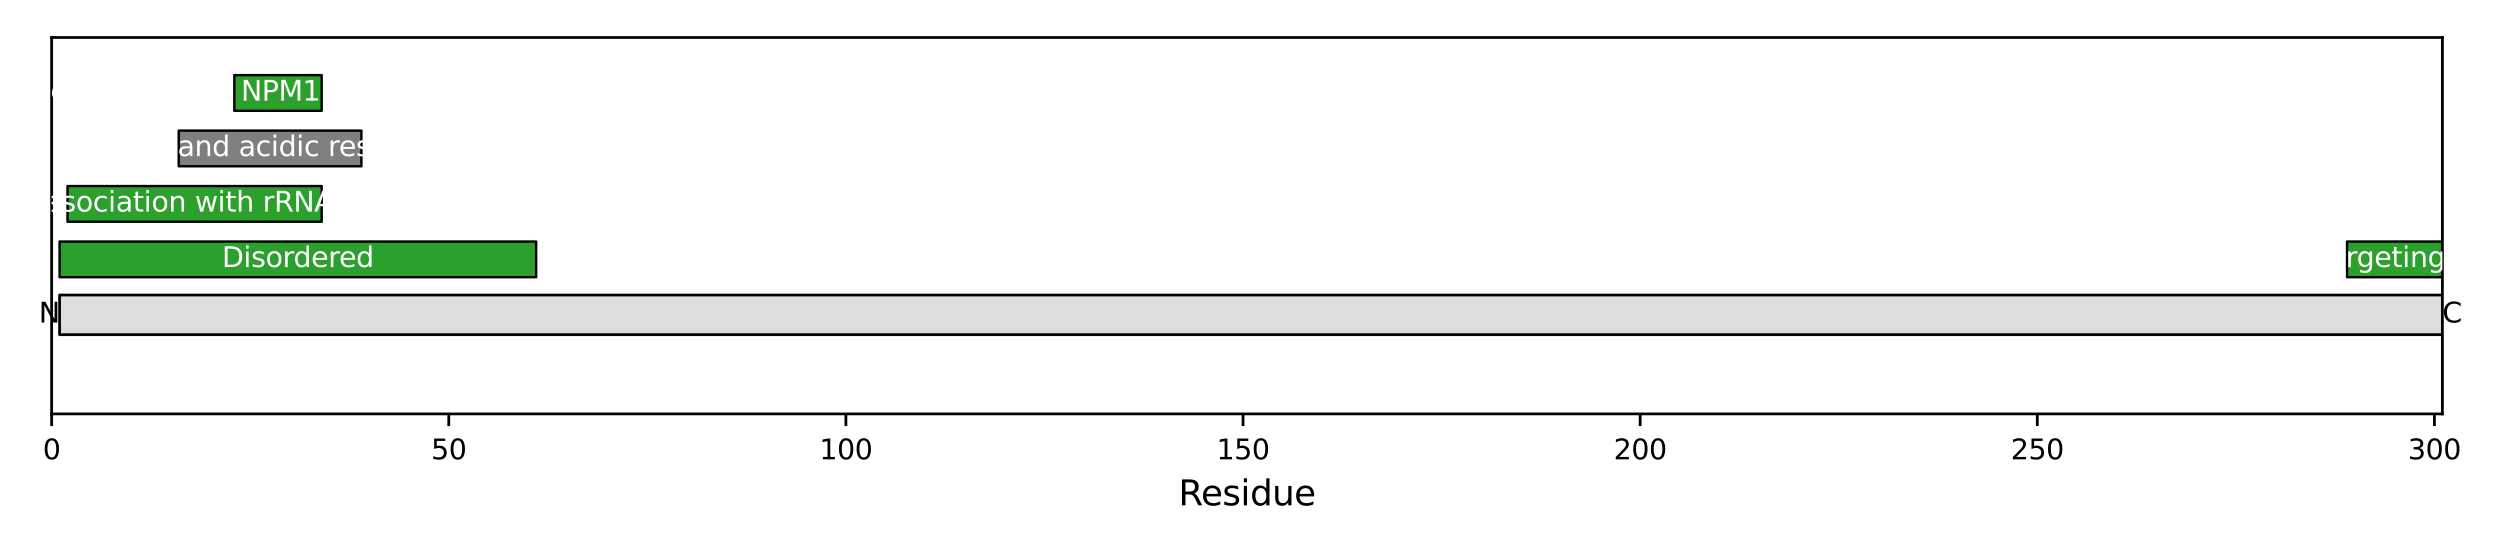 <?xml version="1.0" encoding="utf-8" standalone="no"?>
<!DOCTYPE svg PUBLIC "-//W3C//DTD SVG 1.1//EN"
  "http://www.w3.org/Graphics/SVG/1.1/DTD/svg11.dtd">
<svg xmlns:xlink="http://www.w3.org/1999/xlink" width="720pt" height="158.4pt" viewBox="0 0 720 158.4" xmlns="http://www.w3.org/2000/svg" version="1.1">
 <defs>
  <style type="text/css">*{stroke-linejoin: round; stroke-linecap: butt}</style>
 </defs>
 <g id="figure_1">
  <g id="patch_1">
   <path d="M 0 158.4 
L 720 158.4 
L 720 0 
L 0 0 
z
" style="fill: #ffffff"/>
  </g>
  <g id="axes_1">
   <g id="patch_2">
    <path d="M 14.871 119.2 
L 703.404 119.2 
L 703.404 10.8 
L 14.871 10.8 
z
" style="fill: #ffffff"/>
   </g>
   <g id="patch_3">
    <path d="M 17.159 96.379 
L 703.404 96.379 
L 703.404 84.968 
L 17.159 84.968 
z
" clip-path="url(#p9734b47557)" style="fill: #dddddd; stroke: #000000; stroke-width: 0.8; stroke-linejoin: miter"/>
   </g>
   <g id="PatchCollection_1">
    <path d="M 17.159 79.834 
L 154.408 79.834 
L 154.408 69.564 
L 17.159 69.564 
z
" clip-path="url(#p9734b47557)" style="fill: #2ca02c; stroke: #000000; stroke-width: 0.7"/>
    <path d="M 19.446 63.859 
L 92.646 63.859 
L 92.646 53.589 
L 19.446 53.589 
z
" clip-path="url(#p9734b47557)" style="fill: #2ca02c; stroke: #000000; stroke-width: 0.7"/>
    <path d="M 51.471 47.884 
L 104.083 47.884 
L 104.083 37.615 
L 51.471 37.615 
z
" clip-path="url(#p9734b47557)" style="fill: #7f7f7f; stroke: #000000; stroke-width: 0.7"/>
    <path d="M 67.483 31.909 
L 92.646 31.909 
L 92.646 21.64 
L 67.483 21.64 
z
" clip-path="url(#p9734b47557)" style="fill: #2ca02c; stroke: #000000; stroke-width: 0.7"/>
    <path d="M 675.954 79.834 
L 705.691 79.834 
L 705.691 69.564 
L 675.954 69.564 
z
" clip-path="url(#p9734b47557)" style="fill: #2ca02c; stroke: #000000; stroke-width: 0.7"/>
   </g>
   <g id="matplotlib.axis_1">
    <g id="xtick_1">
     <g id="line2d_1">
      <defs>
       <path id="m0ffa763ff7" d="M 0 0 
L 0 3.5 
" style="stroke: #000000; stroke-width: 0.8"/>
      </defs>
      <g>
       <use xlink:href="#m0ffa763ff7" x="14.871" y="119.2" style="stroke: #000000; stroke-width: 0.8"/>
      </g>
     </g>
     <g id="text_1">
      <!-- 0 -->
      <g transform="translate(12.326 132.279) scale(0.08 -0.08)">
       <defs>
        <path id="DejaVuSans-30" d="M 2034 4250 
Q 1547 4250 1301 3770 
Q 1056 3291 1056 2328 
Q 1056 1369 1301 889 
Q 1547 409 2034 409 
Q 2525 409 2770 889 
Q 3016 1369 3016 2328 
Q 3016 3291 2770 3770 
Q 2525 4250 2034 4250 
z
M 2034 4750 
Q 2819 4750 3233 4129 
Q 3647 3509 3647 2328 
Q 3647 1150 3233 529 
Q 2819 -91 2034 -91 
Q 1250 -91 836 529 
Q 422 1150 422 2328 
Q 422 3509 836 4129 
Q 1250 4750 2034 4750 
z
" transform="scale(0.016)"/>
       </defs>
       <use xlink:href="#DejaVuSans-30"/>
      </g>
     </g>
    </g>
    <g id="xtick_2">
     <g id="line2d_2">
      <g>
       <use xlink:href="#m0ffa763ff7" x="129.245" y="119.2" style="stroke: #000000; stroke-width: 0.8"/>
      </g>
     </g>
     <g id="text_2">
      <!-- 50 -->
      <g transform="translate(124.155 132.279) scale(0.08 -0.08)">
       <defs>
        <path id="DejaVuSans-35" d="M 691 4666 
L 3169 4666 
L 3169 4134 
L 1269 4134 
L 1269 2991 
Q 1406 3038 1543 3061 
Q 1681 3084 1819 3084 
Q 2600 3084 3056 2656 
Q 3513 2228 3513 1497 
Q 3513 744 3044 326 
Q 2575 -91 1722 -91 
Q 1428 -91 1123 -41 
Q 819 9 494 109 
L 494 744 
Q 775 591 1075 516 
Q 1375 441 1709 441 
Q 2250 441 2565 725 
Q 2881 1009 2881 1497 
Q 2881 1984 2565 2268 
Q 2250 2553 1709 2553 
Q 1456 2553 1204 2497 
Q 953 2441 691 2322 
L 691 4666 
z
" transform="scale(0.016)"/>
       </defs>
       <use xlink:href="#DejaVuSans-35"/>
       <use xlink:href="#DejaVuSans-30" transform="translate(63.623 0)"/>
      </g>
     </g>
    </g>
    <g id="xtick_3">
     <g id="line2d_3">
      <g>
       <use xlink:href="#m0ffa763ff7" x="243.62" y="119.2" style="stroke: #000000; stroke-width: 0.8"/>
      </g>
     </g>
     <g id="text_3">
      <!-- 100 -->
      <g transform="translate(235.985 132.279) scale(0.08 -0.08)">
       <defs>
        <path id="DejaVuSans-31" d="M 794 531 
L 1825 531 
L 1825 4091 
L 703 3866 
L 703 4441 
L 1819 4666 
L 2450 4666 
L 2450 531 
L 3481 531 
L 3481 0 
L 794 0 
L 794 531 
z
" transform="scale(0.016)"/>
       </defs>
       <use xlink:href="#DejaVuSans-31"/>
       <use xlink:href="#DejaVuSans-30" transform="translate(63.623 0)"/>
       <use xlink:href="#DejaVuSans-30" transform="translate(127.246 0)"/>
      </g>
     </g>
    </g>
    <g id="xtick_4">
     <g id="line2d_4">
      <g>
       <use xlink:href="#m0ffa763ff7" x="357.994" y="119.2" style="stroke: #000000; stroke-width: 0.8"/>
      </g>
     </g>
     <g id="text_4">
      <!-- 150 -->
      <g transform="translate(350.359 132.279) scale(0.08 -0.08)">
       <use xlink:href="#DejaVuSans-31"/>
       <use xlink:href="#DejaVuSans-35" transform="translate(63.623 0)"/>
       <use xlink:href="#DejaVuSans-30" transform="translate(127.246 0)"/>
      </g>
     </g>
    </g>
    <g id="xtick_5">
     <g id="line2d_5">
      <g>
       <use xlink:href="#m0ffa763ff7" x="472.368" y="119.2" style="stroke: #000000; stroke-width: 0.8"/>
      </g>
     </g>
     <g id="text_5">
      <!-- 200 -->
      <g transform="translate(464.733 132.279) scale(0.08 -0.08)">
       <defs>
        <path id="DejaVuSans-32" d="M 1228 531 
L 3431 531 
L 3431 0 
L 469 0 
L 469 531 
Q 828 903 1448 1529 
Q 2069 2156 2228 2338 
Q 2531 2678 2651 2914 
Q 2772 3150 2772 3378 
Q 2772 3750 2511 3984 
Q 2250 4219 1831 4219 
Q 1534 4219 1204 4116 
Q 875 4013 500 3803 
L 500 4441 
Q 881 4594 1212 4672 
Q 1544 4750 1819 4750 
Q 2544 4750 2975 4387 
Q 3406 4025 3406 3419 
Q 3406 3131 3298 2873 
Q 3191 2616 2906 2266 
Q 2828 2175 2409 1742 
Q 1991 1309 1228 531 
z
" transform="scale(0.016)"/>
       </defs>
       <use xlink:href="#DejaVuSans-32"/>
       <use xlink:href="#DejaVuSans-30" transform="translate(63.623 0)"/>
       <use xlink:href="#DejaVuSans-30" transform="translate(127.246 0)"/>
      </g>
     </g>
    </g>
    <g id="xtick_6">
     <g id="line2d_6">
      <g>
       <use xlink:href="#m0ffa763ff7" x="586.742" y="119.2" style="stroke: #000000; stroke-width: 0.8"/>
      </g>
     </g>
     <g id="text_6">
      <!-- 250 -->
      <g transform="translate(579.107 132.279) scale(0.08 -0.08)">
       <use xlink:href="#DejaVuSans-32"/>
       <use xlink:href="#DejaVuSans-35" transform="translate(63.623 0)"/>
       <use xlink:href="#DejaVuSans-30" transform="translate(127.246 0)"/>
      </g>
     </g>
    </g>
    <g id="xtick_7">
     <g id="line2d_7">
      <g>
       <use xlink:href="#m0ffa763ff7" x="701.116" y="119.2" style="stroke: #000000; stroke-width: 0.8"/>
      </g>
     </g>
     <g id="text_7">
      <!-- 300 -->
      <g transform="translate(693.481 132.279) scale(0.08 -0.08)">
       <defs>
        <path id="DejaVuSans-33" d="M 2597 2516 
Q 3050 2419 3304 2112 
Q 3559 1806 3559 1356 
Q 3559 666 3084 287 
Q 2609 -91 1734 -91 
Q 1441 -91 1130 -33 
Q 819 25 488 141 
L 488 750 
Q 750 597 1062 519 
Q 1375 441 1716 441 
Q 2309 441 2620 675 
Q 2931 909 2931 1356 
Q 2931 1769 2642 2001 
Q 2353 2234 1838 2234 
L 1294 2234 
L 1294 2753 
L 1863 2753 
Q 2328 2753 2575 2939 
Q 2822 3125 2822 3475 
Q 2822 3834 2567 4026 
Q 2313 4219 1838 4219 
Q 1578 4219 1281 4162 
Q 984 4106 628 3988 
L 628 4550 
Q 988 4650 1302 4700 
Q 1616 4750 1894 4750 
Q 2613 4750 3031 4423 
Q 3450 4097 3450 3541 
Q 3450 3153 3228 2886 
Q 3006 2619 2597 2516 
z
" transform="scale(0.016)"/>
       </defs>
       <use xlink:href="#DejaVuSans-33"/>
       <use xlink:href="#DejaVuSans-30" transform="translate(63.623 0)"/>
       <use xlink:href="#DejaVuSans-30" transform="translate(127.246 0)"/>
      </g>
     </g>
    </g>
    <g id="text_8">
     <!-- Residue -->
     <g transform="translate(339.398 145.541) scale(0.1 -0.1)">
      <defs>
       <path id="DejaVuSans-52" d="M 2841 2188 
Q 3044 2119 3236 1894 
Q 3428 1669 3622 1275 
L 4263 0 
L 3584 0 
L 2988 1197 
Q 2756 1666 2539 1819 
Q 2322 1972 1947 1972 
L 1259 1972 
L 1259 0 
L 628 0 
L 628 4666 
L 2053 4666 
Q 2853 4666 3247 4331 
Q 3641 3997 3641 3322 
Q 3641 2881 3436 2590 
Q 3231 2300 2841 2188 
z
M 1259 4147 
L 1259 2491 
L 2053 2491 
Q 2509 2491 2742 2702 
Q 2975 2913 2975 3322 
Q 2975 3731 2742 3939 
Q 2509 4147 2053 4147 
L 1259 4147 
z
" transform="scale(0.016)"/>
       <path id="DejaVuSans-65" d="M 3597 1894 
L 3597 1613 
L 953 1613 
Q 991 1019 1311 708 
Q 1631 397 2203 397 
Q 2534 397 2845 478 
Q 3156 559 3463 722 
L 3463 178 
Q 3153 47 2828 -22 
Q 2503 -91 2169 -91 
Q 1331 -91 842 396 
Q 353 884 353 1716 
Q 353 2575 817 3079 
Q 1281 3584 2069 3584 
Q 2775 3584 3186 3129 
Q 3597 2675 3597 1894 
z
M 3022 2063 
Q 3016 2534 2758 2815 
Q 2500 3097 2075 3097 
Q 1594 3097 1305 2825 
Q 1016 2553 972 2059 
L 3022 2063 
z
" transform="scale(0.016)"/>
       <path id="DejaVuSans-73" d="M 2834 3397 
L 2834 2853 
Q 2591 2978 2328 3040 
Q 2066 3103 1784 3103 
Q 1356 3103 1142 2972 
Q 928 2841 928 2578 
Q 928 2378 1081 2264 
Q 1234 2150 1697 2047 
L 1894 2003 
Q 2506 1872 2764 1633 
Q 3022 1394 3022 966 
Q 3022 478 2636 193 
Q 2250 -91 1575 -91 
Q 1294 -91 989 -36 
Q 684 19 347 128 
L 347 722 
Q 666 556 975 473 
Q 1284 391 1588 391 
Q 1994 391 2212 530 
Q 2431 669 2431 922 
Q 2431 1156 2273 1281 
Q 2116 1406 1581 1522 
L 1381 1569 
Q 847 1681 609 1914 
Q 372 2147 372 2553 
Q 372 3047 722 3315 
Q 1072 3584 1716 3584 
Q 2034 3584 2315 3537 
Q 2597 3491 2834 3397 
z
" transform="scale(0.016)"/>
       <path id="DejaVuSans-69" d="M 603 3500 
L 1178 3500 
L 1178 0 
L 603 0 
L 603 3500 
z
M 603 4863 
L 1178 4863 
L 1178 4134 
L 603 4134 
L 603 4863 
z
" transform="scale(0.016)"/>
       <path id="DejaVuSans-64" d="M 2906 2969 
L 2906 4863 
L 3481 4863 
L 3481 0 
L 2906 0 
L 2906 525 
Q 2725 213 2448 61 
Q 2172 -91 1784 -91 
Q 1150 -91 751 415 
Q 353 922 353 1747 
Q 353 2572 751 3078 
Q 1150 3584 1784 3584 
Q 2172 3584 2448 3432 
Q 2725 3281 2906 2969 
z
M 947 1747 
Q 947 1113 1208 752 
Q 1469 391 1925 391 
Q 2381 391 2643 752 
Q 2906 1113 2906 1747 
Q 2906 2381 2643 2742 
Q 2381 3103 1925 3103 
Q 1469 3103 1208 2742 
Q 947 2381 947 1747 
z
" transform="scale(0.016)"/>
       <path id="DejaVuSans-75" d="M 544 1381 
L 544 3500 
L 1119 3500 
L 1119 1403 
Q 1119 906 1312 657 
Q 1506 409 1894 409 
Q 2359 409 2629 706 
Q 2900 1003 2900 1516 
L 2900 3500 
L 3475 3500 
L 3475 0 
L 2900 0 
L 2900 538 
Q 2691 219 2414 64 
Q 2138 -91 1772 -91 
Q 1169 -91 856 284 
Q 544 659 544 1381 
z
M 1991 3584 
L 1991 3584 
z
" transform="scale(0.016)"/>
      </defs>
      <use xlink:href="#DejaVuSans-52"/>
      <use xlink:href="#DejaVuSans-65" transform="translate(64.982 0)"/>
      <use xlink:href="#DejaVuSans-73" transform="translate(126.506 0)"/>
      <use xlink:href="#DejaVuSans-69" transform="translate(178.605 0)"/>
      <use xlink:href="#DejaVuSans-64" transform="translate(206.389 0)"/>
      <use xlink:href="#DejaVuSans-75" transform="translate(269.865 0)"/>
      <use xlink:href="#DejaVuSans-65" transform="translate(333.244 0)"/>
     </g>
    </g>
   </g>
   <g id="matplotlib.axis_2"/>
   <g id="patch_4">
    <path d="M 14.871 119.2 
L 14.871 10.8 
" style="fill: none; stroke: #000000; stroke-width: 0.8; stroke-linejoin: miter; stroke-linecap: square"/>
   </g>
   <g id="patch_5">
    <path d="M 703.404 119.2 
L 703.404 10.8 
" style="fill: none; stroke: #000000; stroke-width: 0.8; stroke-linejoin: miter; stroke-linecap: square"/>
   </g>
   <g id="patch_6">
    <path d="M 14.871 119.2 
L 703.404 119.2 
" style="fill: none; stroke: #000000; stroke-width: 0.8; stroke-linejoin: miter; stroke-linecap: square"/>
   </g>
   <g id="patch_7">
    <path d="M 14.871 10.8 
L 703.404 10.8 
" style="fill: none; stroke: #000000; stroke-width: 0.8; stroke-linejoin: miter; stroke-linecap: square"/>
   </g>
   <g id="text_9">
    <g clip-path="url(#p9734b47557)">
     <!-- Disordered -->
     <g style="fill: #ffffff" transform="translate(63.931 76.906) scale(0.08 -0.08)">
      <defs>
       <path id="DejaVuSans-44" d="M 1259 4147 
L 1259 519 
L 2022 519 
Q 2988 519 3436 956 
Q 3884 1394 3884 2338 
Q 3884 3275 3436 3711 
Q 2988 4147 2022 4147 
L 1259 4147 
z
M 628 4666 
L 1925 4666 
Q 3281 4666 3915 4102 
Q 4550 3538 4550 2338 
Q 4550 1131 3912 565 
Q 3275 0 1925 0 
L 628 0 
L 628 4666 
z
" transform="scale(0.016)"/>
       <path id="DejaVuSans-6f" d="M 1959 3097 
Q 1497 3097 1228 2736 
Q 959 2375 959 1747 
Q 959 1119 1226 758 
Q 1494 397 1959 397 
Q 2419 397 2687 759 
Q 2956 1122 2956 1747 
Q 2956 2369 2687 2733 
Q 2419 3097 1959 3097 
z
M 1959 3584 
Q 2709 3584 3137 3096 
Q 3566 2609 3566 1747 
Q 3566 888 3137 398 
Q 2709 -91 1959 -91 
Q 1206 -91 779 398 
Q 353 888 353 1747 
Q 353 2609 779 3096 
Q 1206 3584 1959 3584 
z
" transform="scale(0.016)"/>
       <path id="DejaVuSans-72" d="M 2631 2963 
Q 2534 3019 2420 3045 
Q 2306 3072 2169 3072 
Q 1681 3072 1420 2755 
Q 1159 2438 1159 1844 
L 1159 0 
L 581 0 
L 581 3500 
L 1159 3500 
L 1159 2956 
Q 1341 3275 1631 3429 
Q 1922 3584 2338 3584 
Q 2397 3584 2469 3576 
Q 2541 3569 2628 3553 
L 2631 2963 
z
" transform="scale(0.016)"/>
      </defs>
      <use xlink:href="#DejaVuSans-44"/>
      <use xlink:href="#DejaVuSans-69" transform="translate(77.002 0)"/>
      <use xlink:href="#DejaVuSans-73" transform="translate(104.785 0)"/>
      <use xlink:href="#DejaVuSans-6f" transform="translate(156.885 0)"/>
      <use xlink:href="#DejaVuSans-72" transform="translate(218.066 0)"/>
      <use xlink:href="#DejaVuSans-64" transform="translate(257.43 0)"/>
      <use xlink:href="#DejaVuSans-65" transform="translate(320.906 0)"/>
      <use xlink:href="#DejaVuSans-72" transform="translate(382.43 0)"/>
      <use xlink:href="#DejaVuSans-65" transform="translate(421.293 0)"/>
      <use xlink:href="#DejaVuSans-64" transform="translate(482.816 0)"/>
     </g>
    </g>
   </g>
   <g id="text_10">
    <g clip-path="url(#p9734b47557)">
     <!-- Necessary for interaction with YBX1, binding to RNA, NPM1-dependent association with rRNA, endoribonuclease activity on abasic RNA and localization in the nucleoli -->
     <g style="fill: #ffffff" transform="translate(-276.873 60.932) scale(0.08 -0.08)">
      <defs>
       <path id="DejaVuSans-4e" d="M 628 4666 
L 1478 4666 
L 3547 763 
L 3547 4666 
L 4159 4666 
L 4159 0 
L 3309 0 
L 1241 3903 
L 1241 0 
L 628 0 
L 628 4666 
z
" transform="scale(0.016)"/>
       <path id="DejaVuSans-63" d="M 3122 3366 
L 3122 2828 
Q 2878 2963 2633 3030 
Q 2388 3097 2138 3097 
Q 1578 3097 1268 2742 
Q 959 2388 959 1747 
Q 959 1106 1268 751 
Q 1578 397 2138 397 
Q 2388 397 2633 464 
Q 2878 531 3122 666 
L 3122 134 
Q 2881 22 2623 -34 
Q 2366 -91 2075 -91 
Q 1284 -91 818 406 
Q 353 903 353 1747 
Q 353 2603 823 3093 
Q 1294 3584 2113 3584 
Q 2378 3584 2631 3529 
Q 2884 3475 3122 3366 
z
" transform="scale(0.016)"/>
       <path id="DejaVuSans-61" d="M 2194 1759 
Q 1497 1759 1228 1600 
Q 959 1441 959 1056 
Q 959 750 1161 570 
Q 1363 391 1709 391 
Q 2188 391 2477 730 
Q 2766 1069 2766 1631 
L 2766 1759 
L 2194 1759 
z
M 3341 1997 
L 3341 0 
L 2766 0 
L 2766 531 
Q 2569 213 2275 61 
Q 1981 -91 1556 -91 
Q 1019 -91 701 211 
Q 384 513 384 1019 
Q 384 1609 779 1909 
Q 1175 2209 1959 2209 
L 2766 2209 
L 2766 2266 
Q 2766 2663 2505 2880 
Q 2244 3097 1772 3097 
Q 1472 3097 1187 3025 
Q 903 2953 641 2809 
L 641 3341 
Q 956 3463 1253 3523 
Q 1550 3584 1831 3584 
Q 2591 3584 2966 3190 
Q 3341 2797 3341 1997 
z
" transform="scale(0.016)"/>
       <path id="DejaVuSans-79" d="M 2059 -325 
Q 1816 -950 1584 -1140 
Q 1353 -1331 966 -1331 
L 506 -1331 
L 506 -850 
L 844 -850 
Q 1081 -850 1212 -737 
Q 1344 -625 1503 -206 
L 1606 56 
L 191 3500 
L 800 3500 
L 1894 763 
L 2988 3500 
L 3597 3500 
L 2059 -325 
z
" transform="scale(0.016)"/>
       <path id="DejaVuSans-20" transform="scale(0.016)"/>
       <path id="DejaVuSans-66" d="M 2375 4863 
L 2375 4384 
L 1825 4384 
Q 1516 4384 1395 4259 
Q 1275 4134 1275 3809 
L 1275 3500 
L 2222 3500 
L 2222 3053 
L 1275 3053 
L 1275 0 
L 697 0 
L 697 3053 
L 147 3053 
L 147 3500 
L 697 3500 
L 697 3744 
Q 697 4328 969 4595 
Q 1241 4863 1831 4863 
L 2375 4863 
z
" transform="scale(0.016)"/>
       <path id="DejaVuSans-6e" d="M 3513 2113 
L 3513 0 
L 2938 0 
L 2938 2094 
Q 2938 2591 2744 2837 
Q 2550 3084 2163 3084 
Q 1697 3084 1428 2787 
Q 1159 2491 1159 1978 
L 1159 0 
L 581 0 
L 581 3500 
L 1159 3500 
L 1159 2956 
Q 1366 3272 1645 3428 
Q 1925 3584 2291 3584 
Q 2894 3584 3203 3211 
Q 3513 2838 3513 2113 
z
" transform="scale(0.016)"/>
       <path id="DejaVuSans-74" d="M 1172 4494 
L 1172 3500 
L 2356 3500 
L 2356 3053 
L 1172 3053 
L 1172 1153 
Q 1172 725 1289 603 
Q 1406 481 1766 481 
L 2356 481 
L 2356 0 
L 1766 0 
Q 1100 0 847 248 
Q 594 497 594 1153 
L 594 3053 
L 172 3053 
L 172 3500 
L 594 3500 
L 594 4494 
L 1172 4494 
z
" transform="scale(0.016)"/>
       <path id="DejaVuSans-77" d="M 269 3500 
L 844 3500 
L 1563 769 
L 2278 3500 
L 2956 3500 
L 3675 769 
L 4391 3500 
L 4966 3500 
L 4050 0 
L 3372 0 
L 2619 2869 
L 1863 0 
L 1184 0 
L 269 3500 
z
" transform="scale(0.016)"/>
       <path id="DejaVuSans-68" d="M 3513 2113 
L 3513 0 
L 2938 0 
L 2938 2094 
Q 2938 2591 2744 2837 
Q 2550 3084 2163 3084 
Q 1697 3084 1428 2787 
Q 1159 2491 1159 1978 
L 1159 0 
L 581 0 
L 581 4863 
L 1159 4863 
L 1159 2956 
Q 1366 3272 1645 3428 
Q 1925 3584 2291 3584 
Q 2894 3584 3203 3211 
Q 3513 2838 3513 2113 
z
" transform="scale(0.016)"/>
       <path id="DejaVuSans-59" d="M -13 4666 
L 666 4666 
L 1959 2747 
L 3244 4666 
L 3922 4666 
L 2272 2222 
L 2272 0 
L 1638 0 
L 1638 2222 
L -13 4666 
z
" transform="scale(0.016)"/>
       <path id="DejaVuSans-42" d="M 1259 2228 
L 1259 519 
L 2272 519 
Q 2781 519 3026 730 
Q 3272 941 3272 1375 
Q 3272 1813 3026 2020 
Q 2781 2228 2272 2228 
L 1259 2228 
z
M 1259 4147 
L 1259 2741 
L 2194 2741 
Q 2656 2741 2882 2914 
Q 3109 3088 3109 3444 
Q 3109 3797 2882 3972 
Q 2656 4147 2194 4147 
L 1259 4147 
z
M 628 4666 
L 2241 4666 
Q 2963 4666 3353 4366 
Q 3744 4066 3744 3513 
Q 3744 3084 3544 2831 
Q 3344 2578 2956 2516 
Q 3422 2416 3680 2098 
Q 3938 1781 3938 1306 
Q 3938 681 3513 340 
Q 3088 0 2303 0 
L 628 0 
L 628 4666 
z
" transform="scale(0.016)"/>
       <path id="DejaVuSans-58" d="M 403 4666 
L 1081 4666 
L 2241 2931 
L 3406 4666 
L 4084 4666 
L 2584 2425 
L 4184 0 
L 3506 0 
L 2194 1984 
L 872 0 
L 191 0 
L 1856 2491 
L 403 4666 
z
" transform="scale(0.016)"/>
       <path id="DejaVuSans-2c" d="M 750 794 
L 1409 794 
L 1409 256 
L 897 -744 
L 494 -744 
L 750 256 
L 750 794 
z
" transform="scale(0.016)"/>
       <path id="DejaVuSans-62" d="M 3116 1747 
Q 3116 2381 2855 2742 
Q 2594 3103 2138 3103 
Q 1681 3103 1420 2742 
Q 1159 2381 1159 1747 
Q 1159 1113 1420 752 
Q 1681 391 2138 391 
Q 2594 391 2855 752 
Q 3116 1113 3116 1747 
z
M 1159 2969 
Q 1341 3281 1617 3432 
Q 1894 3584 2278 3584 
Q 2916 3584 3314 3078 
Q 3713 2572 3713 1747 
Q 3713 922 3314 415 
Q 2916 -91 2278 -91 
Q 1894 -91 1617 61 
Q 1341 213 1159 525 
L 1159 0 
L 581 0 
L 581 4863 
L 1159 4863 
L 1159 2969 
z
" transform="scale(0.016)"/>
       <path id="DejaVuSans-67" d="M 2906 1791 
Q 2906 2416 2648 2759 
Q 2391 3103 1925 3103 
Q 1463 3103 1205 2759 
Q 947 2416 947 1791 
Q 947 1169 1205 825 
Q 1463 481 1925 481 
Q 2391 481 2648 825 
Q 2906 1169 2906 1791 
z
M 3481 434 
Q 3481 -459 3084 -895 
Q 2688 -1331 1869 -1331 
Q 1566 -1331 1297 -1286 
Q 1028 -1241 775 -1147 
L 775 -588 
Q 1028 -725 1275 -790 
Q 1522 -856 1778 -856 
Q 2344 -856 2625 -561 
Q 2906 -266 2906 331 
L 2906 616 
Q 2728 306 2450 153 
Q 2172 0 1784 0 
Q 1141 0 747 490 
Q 353 981 353 1791 
Q 353 2603 747 3093 
Q 1141 3584 1784 3584 
Q 2172 3584 2450 3431 
Q 2728 3278 2906 2969 
L 2906 3500 
L 3481 3500 
L 3481 434 
z
" transform="scale(0.016)"/>
       <path id="DejaVuSans-41" d="M 2188 4044 
L 1331 1722 
L 3047 1722 
L 2188 4044 
z
M 1831 4666 
L 2547 4666 
L 4325 0 
L 3669 0 
L 3244 1197 
L 1141 1197 
L 716 0 
L 50 0 
L 1831 4666 
z
" transform="scale(0.016)"/>
       <path id="DejaVuSans-50" d="M 1259 4147 
L 1259 2394 
L 2053 2394 
Q 2494 2394 2734 2622 
Q 2975 2850 2975 3272 
Q 2975 3691 2734 3919 
Q 2494 4147 2053 4147 
L 1259 4147 
z
M 628 4666 
L 2053 4666 
Q 2838 4666 3239 4311 
Q 3641 3956 3641 3272 
Q 3641 2581 3239 2228 
Q 2838 1875 2053 1875 
L 1259 1875 
L 1259 0 
L 628 0 
L 628 4666 
z
" transform="scale(0.016)"/>
       <path id="DejaVuSans-4d" d="M 628 4666 
L 1569 4666 
L 2759 1491 
L 3956 4666 
L 4897 4666 
L 4897 0 
L 4281 0 
L 4281 4097 
L 3078 897 
L 2444 897 
L 1241 4097 
L 1241 0 
L 628 0 
L 628 4666 
z
" transform="scale(0.016)"/>
       <path id="DejaVuSans-2d" d="M 313 2009 
L 1997 2009 
L 1997 1497 
L 313 1497 
L 313 2009 
z
" transform="scale(0.016)"/>
       <path id="DejaVuSans-70" d="M 1159 525 
L 1159 -1331 
L 581 -1331 
L 581 3500 
L 1159 3500 
L 1159 2969 
Q 1341 3281 1617 3432 
Q 1894 3584 2278 3584 
Q 2916 3584 3314 3078 
Q 3713 2572 3713 1747 
Q 3713 922 3314 415 
Q 2916 -91 2278 -91 
Q 1894 -91 1617 61 
Q 1341 213 1159 525 
z
M 3116 1747 
Q 3116 2381 2855 2742 
Q 2594 3103 2138 3103 
Q 1681 3103 1420 2742 
Q 1159 2381 1159 1747 
Q 1159 1113 1420 752 
Q 1681 391 2138 391 
Q 2594 391 2855 752 
Q 3116 1113 3116 1747 
z
" transform="scale(0.016)"/>
       <path id="DejaVuSans-6c" d="M 603 4863 
L 1178 4863 
L 1178 0 
L 603 0 
L 603 4863 
z
" transform="scale(0.016)"/>
       <path id="DejaVuSans-76" d="M 191 3500 
L 800 3500 
L 1894 563 
L 2988 3500 
L 3597 3500 
L 2284 0 
L 1503 0 
L 191 3500 
z
" transform="scale(0.016)"/>
       <path id="DejaVuSans-7a" d="M 353 3500 
L 3084 3500 
L 3084 2975 
L 922 459 
L 3084 459 
L 3084 0 
L 275 0 
L 275 525 
L 2438 3041 
L 353 3041 
L 353 3500 
z
" transform="scale(0.016)"/>
      </defs>
      <use xlink:href="#DejaVuSans-4e"/>
      <use xlink:href="#DejaVuSans-65" transform="translate(74.805 0)"/>
      <use xlink:href="#DejaVuSans-63" transform="translate(136.328 0)"/>
      <use xlink:href="#DejaVuSans-65" transform="translate(191.309 0)"/>
      <use xlink:href="#DejaVuSans-73" transform="translate(252.832 0)"/>
      <use xlink:href="#DejaVuSans-73" transform="translate(304.932 0)"/>
      <use xlink:href="#DejaVuSans-61" transform="translate(357.031 0)"/>
      <use xlink:href="#DejaVuSans-72" transform="translate(418.311 0)"/>
      <use xlink:href="#DejaVuSans-79" transform="translate(459.424 0)"/>
      <use xlink:href="#DejaVuSans-20" transform="translate(518.604 0)"/>
      <use xlink:href="#DejaVuSans-66" transform="translate(550.391 0)"/>
      <use xlink:href="#DejaVuSans-6f" transform="translate(585.596 0)"/>
      <use xlink:href="#DejaVuSans-72" transform="translate(646.777 0)"/>
      <use xlink:href="#DejaVuSans-20" transform="translate(687.891 0)"/>
      <use xlink:href="#DejaVuSans-69" transform="translate(719.678 0)"/>
      <use xlink:href="#DejaVuSans-6e" transform="translate(747.461 0)"/>
      <use xlink:href="#DejaVuSans-74" transform="translate(810.84 0)"/>
      <use xlink:href="#DejaVuSans-65" transform="translate(850.049 0)"/>
      <use xlink:href="#DejaVuSans-72" transform="translate(911.572 0)"/>
      <use xlink:href="#DejaVuSans-61" transform="translate(952.686 0)"/>
      <use xlink:href="#DejaVuSans-63" transform="translate(1013.965 0)"/>
      <use xlink:href="#DejaVuSans-74" transform="translate(1068.945 0)"/>
      <use xlink:href="#DejaVuSans-69" transform="translate(1108.154 0)"/>
      <use xlink:href="#DejaVuSans-6f" transform="translate(1135.938 0)"/>
      <use xlink:href="#DejaVuSans-6e" transform="translate(1197.119 0)"/>
      <use xlink:href="#DejaVuSans-20" transform="translate(1260.498 0)"/>
      <use xlink:href="#DejaVuSans-77" transform="translate(1292.285 0)"/>
      <use xlink:href="#DejaVuSans-69" transform="translate(1374.072 0)"/>
      <use xlink:href="#DejaVuSans-74" transform="translate(1401.855 0)"/>
      <use xlink:href="#DejaVuSans-68" transform="translate(1441.064 0)"/>
      <use xlink:href="#DejaVuSans-20" transform="translate(1504.443 0)"/>
      <use xlink:href="#DejaVuSans-59" transform="translate(1536.23 0)"/>
      <use xlink:href="#DejaVuSans-42" transform="translate(1597.314 0)"/>
      <use xlink:href="#DejaVuSans-58" transform="translate(1665.918 0)"/>
      <use xlink:href="#DejaVuSans-31" transform="translate(1734.424 0)"/>
      <use xlink:href="#DejaVuSans-2c" transform="translate(1798.047 0)"/>
      <use xlink:href="#DejaVuSans-20" transform="translate(1829.834 0)"/>
      <use xlink:href="#DejaVuSans-62" transform="translate(1861.621 0)"/>
      <use xlink:href="#DejaVuSans-69" transform="translate(1925.098 0)"/>
      <use xlink:href="#DejaVuSans-6e" transform="translate(1952.881 0)"/>
      <use xlink:href="#DejaVuSans-64" transform="translate(2016.26 0)"/>
      <use xlink:href="#DejaVuSans-69" transform="translate(2079.736 0)"/>
      <use xlink:href="#DejaVuSans-6e" transform="translate(2107.52 0)"/>
      <use xlink:href="#DejaVuSans-67" transform="translate(2170.898 0)"/>
      <use xlink:href="#DejaVuSans-20" transform="translate(2234.375 0)"/>
      <use xlink:href="#DejaVuSans-74" transform="translate(2266.162 0)"/>
      <use xlink:href="#DejaVuSans-6f" transform="translate(2305.371 0)"/>
      <use xlink:href="#DejaVuSans-20" transform="translate(2366.553 0)"/>
      <use xlink:href="#DejaVuSans-52" transform="translate(2398.34 0)"/>
      <use xlink:href="#DejaVuSans-4e" transform="translate(2467.822 0)"/>
      <use xlink:href="#DejaVuSans-41" transform="translate(2542.627 0)"/>
      <use xlink:href="#DejaVuSans-2c" transform="translate(2611.035 0)"/>
      <use xlink:href="#DejaVuSans-20" transform="translate(2642.822 0)"/>
      <use xlink:href="#DejaVuSans-4e" transform="translate(2674.609 0)"/>
      <use xlink:href="#DejaVuSans-50" transform="translate(2749.414 0)"/>
      <use xlink:href="#DejaVuSans-4d" transform="translate(2809.717 0)"/>
      <use xlink:href="#DejaVuSans-31" transform="translate(2895.996 0)"/>
      <use xlink:href="#DejaVuSans-2d" transform="translate(2959.619 0)"/>
      <use xlink:href="#DejaVuSans-64" transform="translate(2995.703 0)"/>
      <use xlink:href="#DejaVuSans-65" transform="translate(3059.18 0)"/>
      <use xlink:href="#DejaVuSans-70" transform="translate(3120.703 0)"/>
      <use xlink:href="#DejaVuSans-65" transform="translate(3184.18 0)"/>
      <use xlink:href="#DejaVuSans-6e" transform="translate(3245.703 0)"/>
      <use xlink:href="#DejaVuSans-64" transform="translate(3309.082 0)"/>
      <use xlink:href="#DejaVuSans-65" transform="translate(3372.559 0)"/>
      <use xlink:href="#DejaVuSans-6e" transform="translate(3434.082 0)"/>
      <use xlink:href="#DejaVuSans-74" transform="translate(3497.461 0)"/>
      <use xlink:href="#DejaVuSans-20" transform="translate(3536.67 0)"/>
      <use xlink:href="#DejaVuSans-61" transform="translate(3568.457 0)"/>
      <use xlink:href="#DejaVuSans-73" transform="translate(3629.736 0)"/>
      <use xlink:href="#DejaVuSans-73" transform="translate(3681.836 0)"/>
      <use xlink:href="#DejaVuSans-6f" transform="translate(3733.936 0)"/>
      <use xlink:href="#DejaVuSans-63" transform="translate(3795.117 0)"/>
      <use xlink:href="#DejaVuSans-69" transform="translate(3850.098 0)"/>
      <use xlink:href="#DejaVuSans-61" transform="translate(3877.881 0)"/>
      <use xlink:href="#DejaVuSans-74" transform="translate(3939.16 0)"/>
      <use xlink:href="#DejaVuSans-69" transform="translate(3978.369 0)"/>
      <use xlink:href="#DejaVuSans-6f" transform="translate(4006.152 0)"/>
      <use xlink:href="#DejaVuSans-6e" transform="translate(4067.334 0)"/>
      <use xlink:href="#DejaVuSans-20" transform="translate(4130.713 0)"/>
      <use xlink:href="#DejaVuSans-77" transform="translate(4162.5 0)"/>
      <use xlink:href="#DejaVuSans-69" transform="translate(4244.287 0)"/>
      <use xlink:href="#DejaVuSans-74" transform="translate(4272.07 0)"/>
      <use xlink:href="#DejaVuSans-68" transform="translate(4311.279 0)"/>
      <use xlink:href="#DejaVuSans-20" transform="translate(4374.658 0)"/>
      <use xlink:href="#DejaVuSans-72" transform="translate(4406.445 0)"/>
      <use xlink:href="#DejaVuSans-52" transform="translate(4447.559 0)"/>
      <use xlink:href="#DejaVuSans-4e" transform="translate(4517.041 0)"/>
      <use xlink:href="#DejaVuSans-41" transform="translate(4591.846 0)"/>
      <use xlink:href="#DejaVuSans-2c" transform="translate(4660.254 0)"/>
      <use xlink:href="#DejaVuSans-20" transform="translate(4692.041 0)"/>
      <use xlink:href="#DejaVuSans-65" transform="translate(4723.828 0)"/>
      <use xlink:href="#DejaVuSans-6e" transform="translate(4785.352 0)"/>
      <use xlink:href="#DejaVuSans-64" transform="translate(4848.73 0)"/>
      <use xlink:href="#DejaVuSans-6f" transform="translate(4912.207 0)"/>
      <use xlink:href="#DejaVuSans-72" transform="translate(4973.389 0)"/>
      <use xlink:href="#DejaVuSans-69" transform="translate(5014.502 0)"/>
      <use xlink:href="#DejaVuSans-62" transform="translate(5042.285 0)"/>
      <use xlink:href="#DejaVuSans-6f" transform="translate(5105.762 0)"/>
      <use xlink:href="#DejaVuSans-6e" transform="translate(5166.943 0)"/>
      <use xlink:href="#DejaVuSans-75" transform="translate(5230.322 0)"/>
      <use xlink:href="#DejaVuSans-63" transform="translate(5293.701 0)"/>
      <use xlink:href="#DejaVuSans-6c" transform="translate(5348.682 0)"/>
      <use xlink:href="#DejaVuSans-65" transform="translate(5376.465 0)"/>
      <use xlink:href="#DejaVuSans-61" transform="translate(5437.988 0)"/>
      <use xlink:href="#DejaVuSans-73" transform="translate(5499.268 0)"/>
      <use xlink:href="#DejaVuSans-65" transform="translate(5551.367 0)"/>
      <use xlink:href="#DejaVuSans-20" transform="translate(5612.891 0)"/>
      <use xlink:href="#DejaVuSans-61" transform="translate(5644.678 0)"/>
      <use xlink:href="#DejaVuSans-63" transform="translate(5705.957 0)"/>
      <use xlink:href="#DejaVuSans-74" transform="translate(5760.938 0)"/>
      <use xlink:href="#DejaVuSans-69" transform="translate(5800.146 0)"/>
      <use xlink:href="#DejaVuSans-76" transform="translate(5827.93 0)"/>
      <use xlink:href="#DejaVuSans-69" transform="translate(5887.109 0)"/>
      <use xlink:href="#DejaVuSans-74" transform="translate(5914.893 0)"/>
      <use xlink:href="#DejaVuSans-79" transform="translate(5954.102 0)"/>
      <use xlink:href="#DejaVuSans-20" transform="translate(6013.281 0)"/>
      <use xlink:href="#DejaVuSans-6f" transform="translate(6045.068 0)"/>
      <use xlink:href="#DejaVuSans-6e" transform="translate(6106.25 0)"/>
      <use xlink:href="#DejaVuSans-20" transform="translate(6169.629 0)"/>
      <use xlink:href="#DejaVuSans-61" transform="translate(6201.416 0)"/>
      <use xlink:href="#DejaVuSans-62" transform="translate(6262.695 0)"/>
      <use xlink:href="#DejaVuSans-61" transform="translate(6326.172 0)"/>
      <use xlink:href="#DejaVuSans-73" transform="translate(6387.451 0)"/>
      <use xlink:href="#DejaVuSans-69" transform="translate(6439.551 0)"/>
      <use xlink:href="#DejaVuSans-63" transform="translate(6467.334 0)"/>
      <use xlink:href="#DejaVuSans-20" transform="translate(6522.314 0)"/>
      <use xlink:href="#DejaVuSans-52" transform="translate(6554.102 0)"/>
      <use xlink:href="#DejaVuSans-4e" transform="translate(6623.584 0)"/>
      <use xlink:href="#DejaVuSans-41" transform="translate(6698.389 0)"/>
      <use xlink:href="#DejaVuSans-20" transform="translate(6766.797 0)"/>
      <use xlink:href="#DejaVuSans-61" transform="translate(6798.584 0)"/>
      <use xlink:href="#DejaVuSans-6e" transform="translate(6859.863 0)"/>
      <use xlink:href="#DejaVuSans-64" transform="translate(6923.242 0)"/>
      <use xlink:href="#DejaVuSans-20" transform="translate(6986.719 0)"/>
      <use xlink:href="#DejaVuSans-6c" transform="translate(7018.506 0)"/>
      <use xlink:href="#DejaVuSans-6f" transform="translate(7046.289 0)"/>
      <use xlink:href="#DejaVuSans-63" transform="translate(7107.471 0)"/>
      <use xlink:href="#DejaVuSans-61" transform="translate(7162.451 0)"/>
      <use xlink:href="#DejaVuSans-6c" transform="translate(7223.73 0)"/>
      <use xlink:href="#DejaVuSans-69" transform="translate(7251.514 0)"/>
      <use xlink:href="#DejaVuSans-7a" transform="translate(7279.297 0)"/>
      <use xlink:href="#DejaVuSans-61" transform="translate(7331.787 0)"/>
      <use xlink:href="#DejaVuSans-74" transform="translate(7393.066 0)"/>
      <use xlink:href="#DejaVuSans-69" transform="translate(7432.275 0)"/>
      <use xlink:href="#DejaVuSans-6f" transform="translate(7460.059 0)"/>
      <use xlink:href="#DejaVuSans-6e" transform="translate(7521.24 0)"/>
      <use xlink:href="#DejaVuSans-20" transform="translate(7584.619 0)"/>
      <use xlink:href="#DejaVuSans-69" transform="translate(7616.406 0)"/>
      <use xlink:href="#DejaVuSans-6e" transform="translate(7644.189 0)"/>
      <use xlink:href="#DejaVuSans-20" transform="translate(7707.568 0)"/>
      <use xlink:href="#DejaVuSans-74" transform="translate(7739.355 0)"/>
      <use xlink:href="#DejaVuSans-68" transform="translate(7778.564 0)"/>
      <use xlink:href="#DejaVuSans-65" transform="translate(7841.943 0)"/>
      <use xlink:href="#DejaVuSans-20" transform="translate(7903.467 0)"/>
      <use xlink:href="#DejaVuSans-6e" transform="translate(7935.254 0)"/>
      <use xlink:href="#DejaVuSans-75" transform="translate(7998.633 0)"/>
      <use xlink:href="#DejaVuSans-63" transform="translate(8062.012 0)"/>
      <use xlink:href="#DejaVuSans-6c" transform="translate(8116.992 0)"/>
      <use xlink:href="#DejaVuSans-65" transform="translate(8144.775 0)"/>
      <use xlink:href="#DejaVuSans-6f" transform="translate(8206.299 0)"/>
      <use xlink:href="#DejaVuSans-6c" transform="translate(8267.48 0)"/>
      <use xlink:href="#DejaVuSans-69" transform="translate(8295.264 0)"/>
     </g>
    </g>
   </g>
   <g id="text_11">
    <g clip-path="url(#p9734b47557)">
     <!-- Basic and acidic residues -->
     <g style="fill: #ffffff" transform="translate(27.406 44.957) scale(0.08 -0.08)">
      <use xlink:href="#DejaVuSans-42"/>
      <use xlink:href="#DejaVuSans-61" transform="translate(68.604 0)"/>
      <use xlink:href="#DejaVuSans-73" transform="translate(129.883 0)"/>
      <use xlink:href="#DejaVuSans-69" transform="translate(181.982 0)"/>
      <use xlink:href="#DejaVuSans-63" transform="translate(209.766 0)"/>
      <use xlink:href="#DejaVuSans-20" transform="translate(264.746 0)"/>
      <use xlink:href="#DejaVuSans-61" transform="translate(296.533 0)"/>
      <use xlink:href="#DejaVuSans-6e" transform="translate(357.812 0)"/>
      <use xlink:href="#DejaVuSans-64" transform="translate(421.191 0)"/>
      <use xlink:href="#DejaVuSans-20" transform="translate(484.668 0)"/>
      <use xlink:href="#DejaVuSans-61" transform="translate(516.455 0)"/>
      <use xlink:href="#DejaVuSans-63" transform="translate(577.734 0)"/>
      <use xlink:href="#DejaVuSans-69" transform="translate(632.715 0)"/>
      <use xlink:href="#DejaVuSans-64" transform="translate(660.498 0)"/>
      <use xlink:href="#DejaVuSans-69" transform="translate(723.975 0)"/>
      <use xlink:href="#DejaVuSans-63" transform="translate(751.758 0)"/>
      <use xlink:href="#DejaVuSans-20" transform="translate(806.738 0)"/>
      <use xlink:href="#DejaVuSans-72" transform="translate(838.525 0)"/>
      <use xlink:href="#DejaVuSans-65" transform="translate(877.389 0)"/>
      <use xlink:href="#DejaVuSans-73" transform="translate(938.912 0)"/>
      <use xlink:href="#DejaVuSans-69" transform="translate(991.012 0)"/>
      <use xlink:href="#DejaVuSans-64" transform="translate(1018.795 0)"/>
      <use xlink:href="#DejaVuSans-75" transform="translate(1082.271 0)"/>
      <use xlink:href="#DejaVuSans-65" transform="translate(1145.65 0)"/>
      <use xlink:href="#DejaVuSans-73" transform="translate(1207.174 0)"/>
     </g>
    </g>
   </g>
   <g id="text_12">
    <g clip-path="url(#p9734b47557)">
     <!-- Necessary for interaction with NPM1 and for efficient rRNA binding -->
     <g style="fill: #ffffff" transform="translate(-53.493 28.982) scale(0.08 -0.08)">
      <use xlink:href="#DejaVuSans-4e"/>
      <use xlink:href="#DejaVuSans-65" transform="translate(74.805 0)"/>
      <use xlink:href="#DejaVuSans-63" transform="translate(136.328 0)"/>
      <use xlink:href="#DejaVuSans-65" transform="translate(191.309 0)"/>
      <use xlink:href="#DejaVuSans-73" transform="translate(252.832 0)"/>
      <use xlink:href="#DejaVuSans-73" transform="translate(304.932 0)"/>
      <use xlink:href="#DejaVuSans-61" transform="translate(357.031 0)"/>
      <use xlink:href="#DejaVuSans-72" transform="translate(418.311 0)"/>
      <use xlink:href="#DejaVuSans-79" transform="translate(459.424 0)"/>
      <use xlink:href="#DejaVuSans-20" transform="translate(518.604 0)"/>
      <use xlink:href="#DejaVuSans-66" transform="translate(550.391 0)"/>
      <use xlink:href="#DejaVuSans-6f" transform="translate(585.596 0)"/>
      <use xlink:href="#DejaVuSans-72" transform="translate(646.777 0)"/>
      <use xlink:href="#DejaVuSans-20" transform="translate(687.891 0)"/>
      <use xlink:href="#DejaVuSans-69" transform="translate(719.678 0)"/>
      <use xlink:href="#DejaVuSans-6e" transform="translate(747.461 0)"/>
      <use xlink:href="#DejaVuSans-74" transform="translate(810.84 0)"/>
      <use xlink:href="#DejaVuSans-65" transform="translate(850.049 0)"/>
      <use xlink:href="#DejaVuSans-72" transform="translate(911.572 0)"/>
      <use xlink:href="#DejaVuSans-61" transform="translate(952.686 0)"/>
      <use xlink:href="#DejaVuSans-63" transform="translate(1013.965 0)"/>
      <use xlink:href="#DejaVuSans-74" transform="translate(1068.945 0)"/>
      <use xlink:href="#DejaVuSans-69" transform="translate(1108.154 0)"/>
      <use xlink:href="#DejaVuSans-6f" transform="translate(1135.938 0)"/>
      <use xlink:href="#DejaVuSans-6e" transform="translate(1197.119 0)"/>
      <use xlink:href="#DejaVuSans-20" transform="translate(1260.498 0)"/>
      <use xlink:href="#DejaVuSans-77" transform="translate(1292.285 0)"/>
      <use xlink:href="#DejaVuSans-69" transform="translate(1374.072 0)"/>
      <use xlink:href="#DejaVuSans-74" transform="translate(1401.855 0)"/>
      <use xlink:href="#DejaVuSans-68" transform="translate(1441.064 0)"/>
      <use xlink:href="#DejaVuSans-20" transform="translate(1504.443 0)"/>
      <use xlink:href="#DejaVuSans-4e" transform="translate(1536.23 0)"/>
      <use xlink:href="#DejaVuSans-50" transform="translate(1611.035 0)"/>
      <use xlink:href="#DejaVuSans-4d" transform="translate(1671.338 0)"/>
      <use xlink:href="#DejaVuSans-31" transform="translate(1757.617 0)"/>
      <use xlink:href="#DejaVuSans-20" transform="translate(1821.24 0)"/>
      <use xlink:href="#DejaVuSans-61" transform="translate(1853.027 0)"/>
      <use xlink:href="#DejaVuSans-6e" transform="translate(1914.307 0)"/>
      <use xlink:href="#DejaVuSans-64" transform="translate(1977.686 0)"/>
      <use xlink:href="#DejaVuSans-20" transform="translate(2041.162 0)"/>
      <use xlink:href="#DejaVuSans-66" transform="translate(2072.949 0)"/>
      <use xlink:href="#DejaVuSans-6f" transform="translate(2108.154 0)"/>
      <use xlink:href="#DejaVuSans-72" transform="translate(2169.336 0)"/>
      <use xlink:href="#DejaVuSans-20" transform="translate(2210.449 0)"/>
      <use xlink:href="#DejaVuSans-65" transform="translate(2242.236 0)"/>
      <use xlink:href="#DejaVuSans-66" transform="translate(2303.76 0)"/>
      <use xlink:href="#DejaVuSans-66" transform="translate(2338.965 0)"/>
      <use xlink:href="#DejaVuSans-69" transform="translate(2374.17 0)"/>
      <use xlink:href="#DejaVuSans-63" transform="translate(2401.953 0)"/>
      <use xlink:href="#DejaVuSans-69" transform="translate(2456.934 0)"/>
      <use xlink:href="#DejaVuSans-65" transform="translate(2484.717 0)"/>
      <use xlink:href="#DejaVuSans-6e" transform="translate(2546.24 0)"/>
      <use xlink:href="#DejaVuSans-74" transform="translate(2609.619 0)"/>
      <use xlink:href="#DejaVuSans-20" transform="translate(2648.828 0)"/>
      <use xlink:href="#DejaVuSans-72" transform="translate(2680.615 0)"/>
      <use xlink:href="#DejaVuSans-52" transform="translate(2721.729 0)"/>
      <use xlink:href="#DejaVuSans-4e" transform="translate(2791.211 0)"/>
      <use xlink:href="#DejaVuSans-41" transform="translate(2866.016 0)"/>
      <use xlink:href="#DejaVuSans-20" transform="translate(2934.424 0)"/>
      <use xlink:href="#DejaVuSans-62" transform="translate(2966.211 0)"/>
      <use xlink:href="#DejaVuSans-69" transform="translate(3029.688 0)"/>
      <use xlink:href="#DejaVuSans-6e" transform="translate(3057.471 0)"/>
      <use xlink:href="#DejaVuSans-64" transform="translate(3120.85 0)"/>
      <use xlink:href="#DejaVuSans-69" transform="translate(3184.326 0)"/>
      <use xlink:href="#DejaVuSans-6e" transform="translate(3212.109 0)"/>
      <use xlink:href="#DejaVuSans-67" transform="translate(3275.488 0)"/>
     </g>
    </g>
   </g>
   <g id="text_13">
    <g clip-path="url(#p9734b47557)">
     <!-- Mitochondrial targeting sequence (MTS) -->
     <g style="fill: #ffffff" transform="translate(610.677 76.906) scale(0.08 -0.08)">
      <defs>
       <path id="DejaVuSans-71" d="M 947 1747 
Q 947 1113 1208 752 
Q 1469 391 1925 391 
Q 2381 391 2643 752 
Q 2906 1113 2906 1747 
Q 2906 2381 2643 2742 
Q 2381 3103 1925 3103 
Q 1469 3103 1208 2742 
Q 947 2381 947 1747 
z
M 2906 525 
Q 2725 213 2448 61 
Q 2172 -91 1784 -91 
Q 1150 -91 751 415 
Q 353 922 353 1747 
Q 353 2572 751 3078 
Q 1150 3584 1784 3584 
Q 2172 3584 2448 3432 
Q 2725 3281 2906 2969 
L 2906 3500 
L 3481 3500 
L 3481 -1331 
L 2906 -1331 
L 2906 525 
z
" transform="scale(0.016)"/>
       <path id="DejaVuSans-28" d="M 1984 4856 
Q 1566 4138 1362 3434 
Q 1159 2731 1159 2009 
Q 1159 1288 1364 580 
Q 1569 -128 1984 -844 
L 1484 -844 
Q 1016 -109 783 600 
Q 550 1309 550 2009 
Q 550 2706 781 3412 
Q 1013 4119 1484 4856 
L 1984 4856 
z
" transform="scale(0.016)"/>
       <path id="DejaVuSans-54" d="M -19 4666 
L 3928 4666 
L 3928 4134 
L 2272 4134 
L 2272 0 
L 1638 0 
L 1638 4134 
L -19 4134 
L -19 4666 
z
" transform="scale(0.016)"/>
       <path id="DejaVuSans-53" d="M 3425 4513 
L 3425 3897 
Q 3066 4069 2747 4153 
Q 2428 4238 2131 4238 
Q 1616 4238 1336 4038 
Q 1056 3838 1056 3469 
Q 1056 3159 1242 3001 
Q 1428 2844 1947 2747 
L 2328 2669 
Q 3034 2534 3370 2195 
Q 3706 1856 3706 1288 
Q 3706 609 3251 259 
Q 2797 -91 1919 -91 
Q 1588 -91 1214 -16 
Q 841 59 441 206 
L 441 856 
Q 825 641 1194 531 
Q 1563 422 1919 422 
Q 2459 422 2753 634 
Q 3047 847 3047 1241 
Q 3047 1584 2836 1778 
Q 2625 1972 2144 2069 
L 1759 2144 
Q 1053 2284 737 2584 
Q 422 2884 422 3419 
Q 422 4038 858 4394 
Q 1294 4750 2059 4750 
Q 2388 4750 2728 4690 
Q 3069 4631 3425 4513 
z
" transform="scale(0.016)"/>
       <path id="DejaVuSans-29" d="M 513 4856 
L 1013 4856 
Q 1481 4119 1714 3412 
Q 1947 2706 1947 2009 
Q 1947 1309 1714 600 
Q 1481 -109 1013 -844 
L 513 -844 
Q 928 -128 1133 580 
Q 1338 1288 1338 2009 
Q 1338 2731 1133 3434 
Q 928 4138 513 4856 
z
" transform="scale(0.016)"/>
      </defs>
      <use xlink:href="#DejaVuSans-4d"/>
      <use xlink:href="#DejaVuSans-69" transform="translate(86.279 0)"/>
      <use xlink:href="#DejaVuSans-74" transform="translate(114.062 0)"/>
      <use xlink:href="#DejaVuSans-6f" transform="translate(153.271 0)"/>
      <use xlink:href="#DejaVuSans-63" transform="translate(214.453 0)"/>
      <use xlink:href="#DejaVuSans-68" transform="translate(269.434 0)"/>
      <use xlink:href="#DejaVuSans-6f" transform="translate(332.812 0)"/>
      <use xlink:href="#DejaVuSans-6e" transform="translate(393.994 0)"/>
      <use xlink:href="#DejaVuSans-64" transform="translate(457.373 0)"/>
      <use xlink:href="#DejaVuSans-72" transform="translate(520.85 0)"/>
      <use xlink:href="#DejaVuSans-69" transform="translate(561.963 0)"/>
      <use xlink:href="#DejaVuSans-61" transform="translate(589.746 0)"/>
      <use xlink:href="#DejaVuSans-6c" transform="translate(651.025 0)"/>
      <use xlink:href="#DejaVuSans-20" transform="translate(678.809 0)"/>
      <use xlink:href="#DejaVuSans-74" transform="translate(710.596 0)"/>
      <use xlink:href="#DejaVuSans-61" transform="translate(749.805 0)"/>
      <use xlink:href="#DejaVuSans-72" transform="translate(811.084 0)"/>
      <use xlink:href="#DejaVuSans-67" transform="translate(850.447 0)"/>
      <use xlink:href="#DejaVuSans-65" transform="translate(913.924 0)"/>
      <use xlink:href="#DejaVuSans-74" transform="translate(975.447 0)"/>
      <use xlink:href="#DejaVuSans-69" transform="translate(1014.656 0)"/>
      <use xlink:href="#DejaVuSans-6e" transform="translate(1042.439 0)"/>
      <use xlink:href="#DejaVuSans-67" transform="translate(1105.818 0)"/>
      <use xlink:href="#DejaVuSans-20" transform="translate(1169.295 0)"/>
      <use xlink:href="#DejaVuSans-73" transform="translate(1201.082 0)"/>
      <use xlink:href="#DejaVuSans-65" transform="translate(1253.182 0)"/>
      <use xlink:href="#DejaVuSans-71" transform="translate(1314.705 0)"/>
      <use xlink:href="#DejaVuSans-75" transform="translate(1378.182 0)"/>
      <use xlink:href="#DejaVuSans-65" transform="translate(1441.561 0)"/>
      <use xlink:href="#DejaVuSans-6e" transform="translate(1503.084 0)"/>
      <use xlink:href="#DejaVuSans-63" transform="translate(1566.463 0)"/>
      <use xlink:href="#DejaVuSans-65" transform="translate(1621.443 0)"/>
      <use xlink:href="#DejaVuSans-20" transform="translate(1682.967 0)"/>
      <use xlink:href="#DejaVuSans-28" transform="translate(1714.754 0)"/>
      <use xlink:href="#DejaVuSans-4d" transform="translate(1753.768 0)"/>
      <use xlink:href="#DejaVuSans-54" transform="translate(1840.047 0)"/>
      <use xlink:href="#DejaVuSans-53" transform="translate(1901.131 0)"/>
      <use xlink:href="#DejaVuSans-29" transform="translate(1964.607 0)"/>
     </g>
    </g>
   </g>
   <g id="text_14">
    <!-- N -->
    <g transform="translate(11.174 92.881) scale(0.08 -0.08)">
     <use xlink:href="#DejaVuSans-4e"/>
    </g>
   </g>
   <g id="text_15">
    <!-- C -->
    <g transform="translate(703.404 92.881) scale(0.08 -0.08)">
     <defs>
      <path id="DejaVuSans-43" d="M 4122 4306 
L 4122 3641 
Q 3803 3938 3442 4084 
Q 3081 4231 2675 4231 
Q 1875 4231 1450 3742 
Q 1025 3253 1025 2328 
Q 1025 1406 1450 917 
Q 1875 428 2675 428 
Q 3081 428 3442 575 
Q 3803 722 4122 1019 
L 4122 359 
Q 3791 134 3420 21 
Q 3050 -91 2638 -91 
Q 1578 -91 968 557 
Q 359 1206 359 2328 
Q 359 3453 968 4101 
Q 1578 4750 2638 4750 
Q 3056 4750 3426 4639 
Q 3797 4528 4122 4306 
z
" transform="scale(0.016)"/>
     </defs>
     <use xlink:href="#DejaVuSans-43"/>
    </g>
   </g>
  </g>
 </g>
 <defs>
  <clipPath id="p9734b47557">
   <rect x="14.871" y="10.8" width="688.533" height="108.4"/>
  </clipPath>
 </defs>
</svg>
